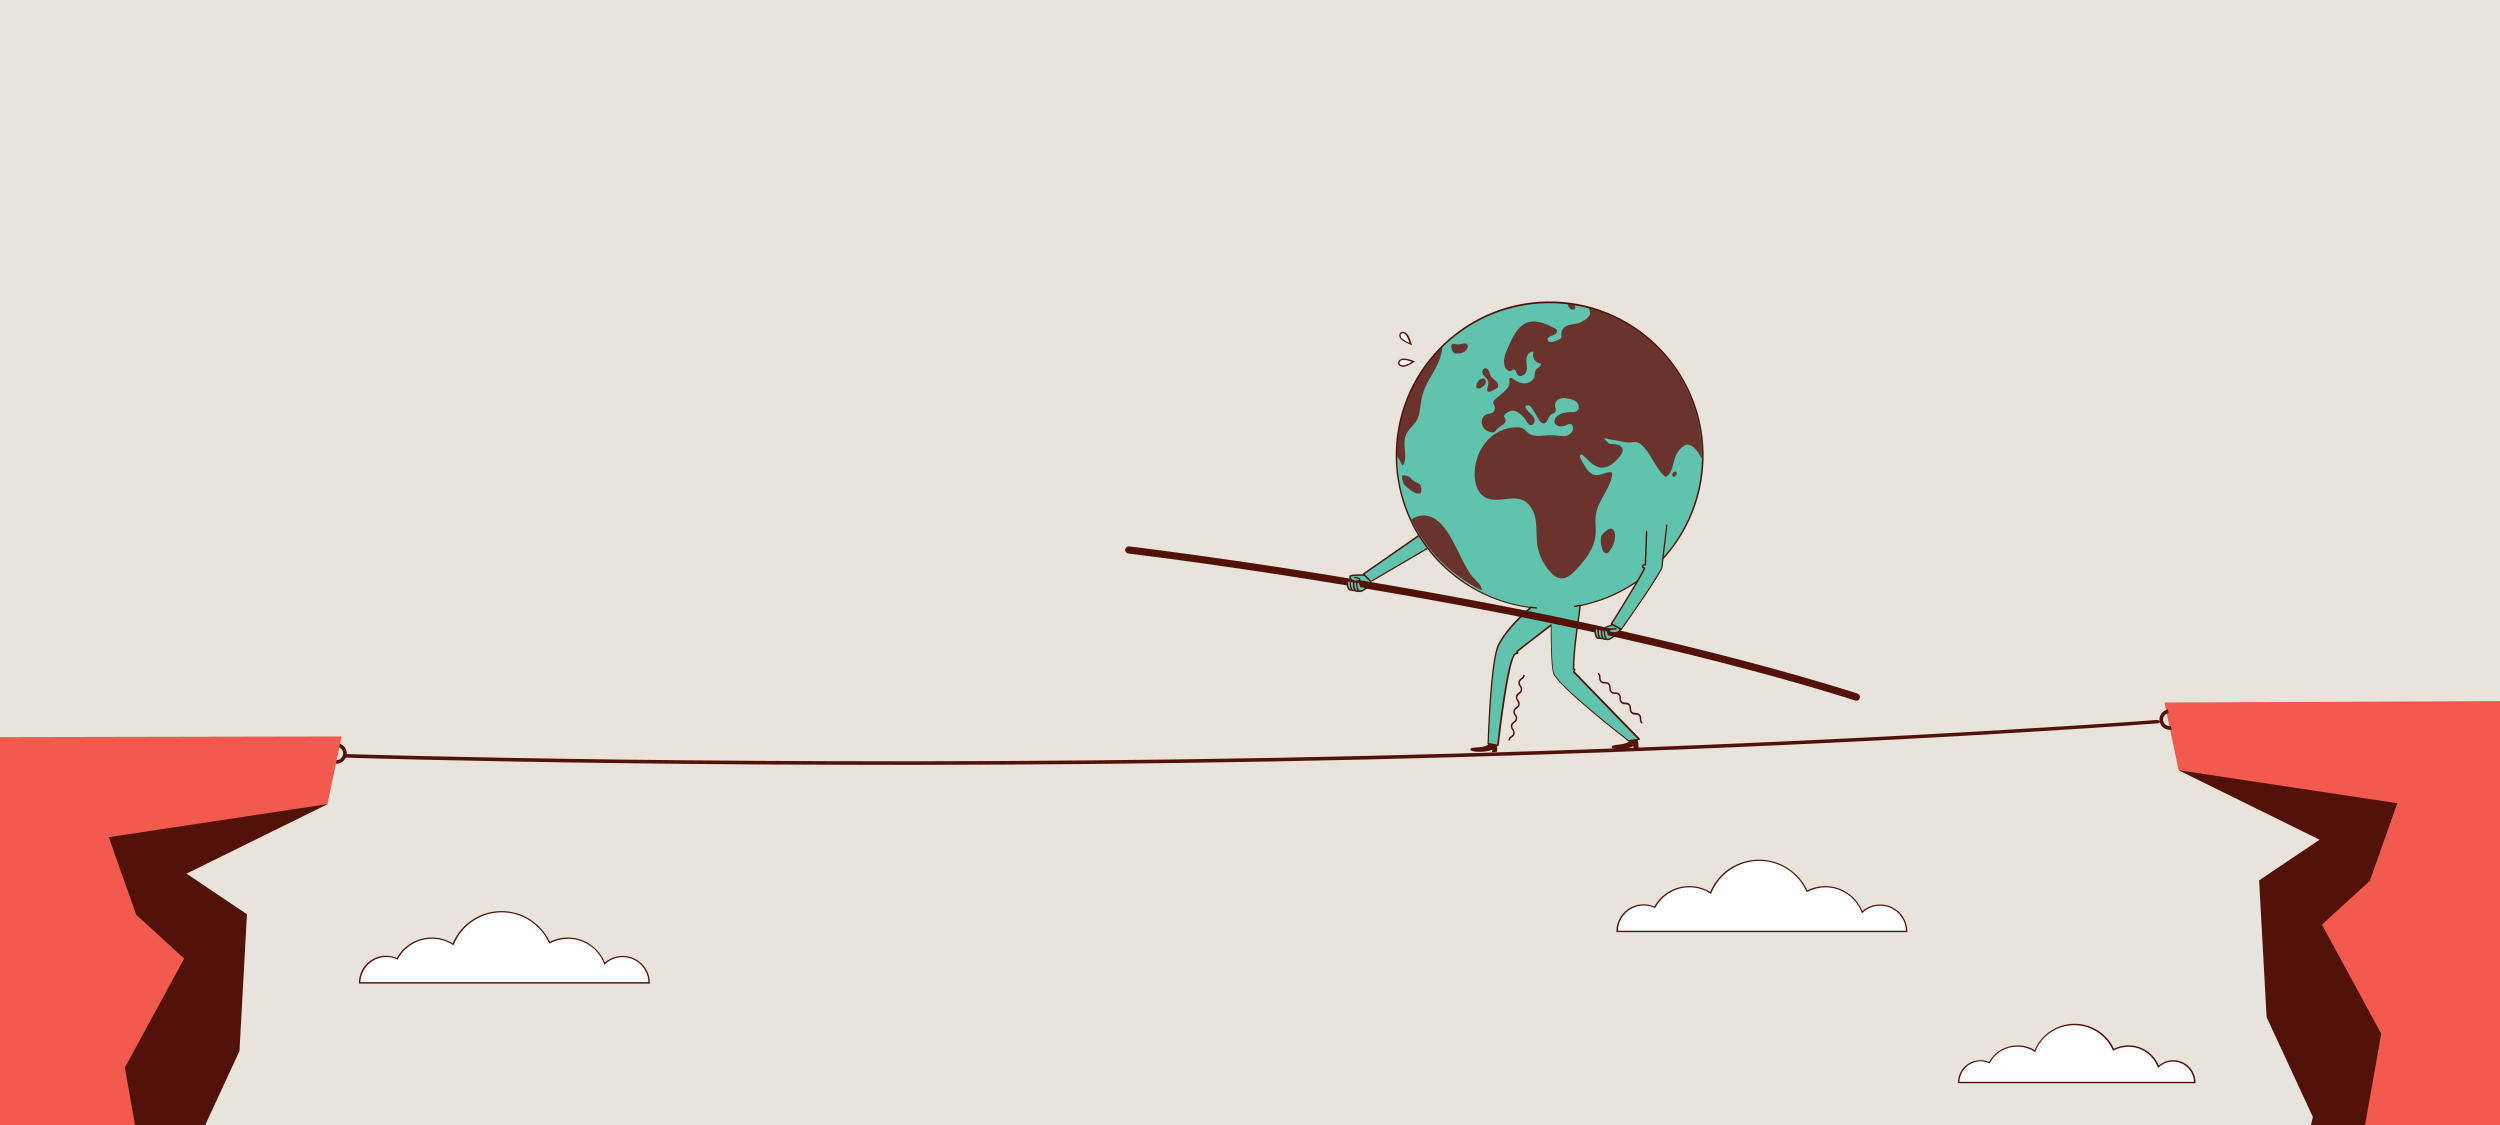 <?xml version="1.0" encoding="utf-8"?>
<!-- Generator: Adobe Illustrator 27.1.1, SVG Export Plug-In . SVG Version: 6.00 Build 0)  -->
<svg version="1.1" id="Layer_1" xmlns="http://www.w3.org/2000/svg" xmlns:xlink="http://www.w3.org/1999/xlink" x="0px" y="0px"
	 viewBox="0 0 1400 630" style="enable-background:new 0 0 1400 630;" xml:space="preserve">
<rect x="0" y="0" width="1400" height="630" fill="#808080" stroke="none"/>
<style type="text/css">
	.st0{clip-path:url(#SVGID_00000158008429171693478470000015958974850136006787_);}
	.st1{fill-rule:evenodd;clip-rule:evenodd;fill:#E8E4DB;}
	.st2{clip-path:url(#SVGID_00000158008429171693478470000015958974850136006787_);fill:#531209;}
	.st3{fill:#FFFFFF;}
	.st4{fill:#531209;}
	.st5{clip-path:url(#SVGID_00000158008429171693478470000015958974850136006787_);fill:#FFFFFF;}
	
		.st6{clip-path:url(#SVGID_00000158008429171693478470000015958974850136006787_);fill-rule:evenodd;clip-rule:evenodd;fill:#F15B4E;}
	.st7{fill-rule:evenodd;clip-rule:evenodd;fill:#60C3AD;}
	.st8{fill-rule:evenodd;clip-rule:evenodd;fill:#531209;}
	.st9{fill:#60C3AD;}
	.st10{fill:#6A332D;}
</style>
<g>
	<defs>
		<rect id="SVGID_1_" x="-1" y="0" width="1402" height="630"/>
	</defs>
	<clipPath id="SVGID_00000134236624052267475130000000038076038722420654_">
		<use xlink:href="#SVGID_1_"  style="overflow:visible;"/>
	</clipPath>
	<g style="clip-path:url(#SVGID_00000134236624052267475130000000038076038722420654_);">
		<rect x="-1" y="0" class="st1" width="1402" height="630"/>
	</g>
	<path style="clip-path:url(#SVGID_00000134236624052267475130000000038076038722420654_);fill:#531209;" d="M188.4,427.7
		c-0.3,0-0.7,0-1-0.1l0.4-2c2,0.4,3.9-1,4.3-3c0.2-1,0-2-0.6-2.8s-1.4-1.4-2.4-1.5l0.4-2c1.5,0.3,2.8,1.1,3.7,2.4s1.2,2.8,0.9,4.3
		C193.5,425.8,191.1,427.7,188.4,427.7z"/>
	<g style="clip-path:url(#SVGID_00000134236624052267475130000000038076038722420654_);">
		<path class="st3" d="M1052.9,506.7c-3.9,0-7.5,1.5-10.1,4c-3.1-8.3-11.1-14.2-20.6-14.2c-3.7,0-7.2,0.9-10.3,2.5
			c-4.6-10.2-14.9-17.4-26.8-17.4c-12.3,0-22.9,7.6-27.2,18.3c-3.4-2.2-7.5-3.5-11.9-3.5c-8.4,0-15.7,4.7-19.4,11.6
			c-1.9-0.9-4-1.4-6.2-1.4c-8.2,0-14.8,6.6-14.8,14.8h162.1C1067.8,513.4,1061.1,506.7,1052.9,506.7z"/>
		<path class="st4" d="M1068.2,522h-163v-0.4c0-8.4,6.8-15.2,15.2-15.2c2.1,0,4.1,0.4,6,1.3c4-7.1,11.4-11.5,19.6-11.5
			c4.1,0,8.2,1.1,11.7,3.3c4.7-11,15.4-18.1,27.4-18.1c11.6,0,22.1,6.8,27,17.2c3.1-1.6,6.6-2.4,10.1-2.4c9.1,0,17.3,5.6,20.7,14
			c2.8-2.4,6.3-3.7,10-3.7c8.4,0,15.2,6.8,15.2,15.2L1068.2,522L1068.2,522z M906,521.2h161.3c-0.2-7.8-6.6-14-14.4-14
			c-3.7,0-7.2,1.4-9.8,3.9l-0.4,0.4l-0.2-0.6c-3.2-8.4-11.3-14-20.2-14c-3.5,0-7,0.9-10.1,2.5l-0.4,0.2l-0.2-0.4
			c-4.7-10.4-15.1-17.1-26.4-17.1c-11.8,0-22.4,7.1-26.9,18.1l-0.2,0.4l-0.4-0.3c-3.5-2.3-7.5-3.4-11.7-3.4c-8,0-15.2,4.4-19,11.4
			l-0.2,0.3l-0.3-0.2c-1.9-0.9-3.9-1.3-6-1.3C912.6,507.1,906.3,513.4,906,521.2z"/>
	</g>
	<path style="clip-path:url(#SVGID_00000134236624052267475130000000038076038722420654_);fill:#FFFFFF;" d="M1216.9,594.1
		c-3.2,0-6.1,1.2-8.2,3.3c-2.6-6.8-9.1-11.6-16.8-11.6c-3,0-5.9,0.8-8.4,2.1c-3.7-8.3-12.1-14.2-21.8-14.2c-10,0-18.6,6.2-22.2,14.9
		c-2.8-1.8-6.1-2.9-9.7-2.9c-6.8,0-12.8,3.8-15.8,9.4c-1.5-0.7-3.2-1.1-5-1.1c-6.7,0-12.1,5.4-12.1,12.1H1229
		C1229,599.5,1223.6,594.1,1216.9,594.1z"/>
	<path style="clip-path:url(#SVGID_00000134236624052267475130000000038076038722420654_);fill:#531209;" d="M1229.4,606.6h-132.9
		v-0.4c0-6.9,5.6-12.5,12.5-12.5c1.7,0,3.3,0.3,4.9,1c3.2-5.8,9.3-9.3,16-9.3c3.4,0,6.6,0.9,9.5,2.7c3.9-9,12.6-14.8,22.4-14.8
		c9.4,0,18,5.5,22,14c2.5-1.3,5.3-1.9,8.2-1.9c7.4,0,14.1,4.5,16.9,11.3c2.3-1.9,5.1-3,8.1-3c6.9,0,12.5,5.6,12.5,12.5L1229.4,606.6
		L1229.4,606.6z M1097.3,605.8h131.3c-0.2-6.3-5.4-11.3-11.7-11.3c-3,0-5.8,1.1-8,3.2l-0.4,0.4l-0.2-0.6
		c-2.6-6.8-9.1-11.3-16.4-11.3c-2.9,0-5.6,0.7-8.2,2l-0.4,0.2l-0.2-0.4c-3.8-8.5-12.2-13.9-21.5-13.9c-9.6,0-18.2,5.8-21.8,14.7
		l-0.2,0.4l-0.4-0.3c-2.8-1.8-6.1-2.8-9.5-2.8c-6.5,0-12.4,3.5-15.4,9.2l-0.2,0.3l-0.3-0.2c-1.6-0.7-3.2-1.1-4.9-1.1
		C1102.7,594.5,1097.5,599.5,1097.3,605.8z"/>
	
		<path style="clip-path:url(#SVGID_00000134236624052267475130000000038076038722420654_);fill-rule:evenodd;clip-rule:evenodd;fill:#F15B4E;" d="
		M1401.2,392.6c-63,0.3-126,0.6-189.1,0.8l7.9,37.9l79,38.9l-7,74.6l17.6,48.7l-13.5,109.8l38.3,141.9l-23.8,101.5l32.1,149.6
		c19.1,0.6,38.1,1.1,57.2,1.7C1400.4,862.7,1400.8,627.6,1401.2,392.6z"/>
	<polygon style="clip-path:url(#SVGID_00000134236624052267475130000000038076038722420654_);fill:#531209;" points="1342.5,449.8 
		1327.1,493.3 1300.3,517.8 1333.5,578.9 1310.7,707.3 1356.2,847.7 1330.4,956.9 1358.3,1096.1 1326.2,1096.1 1292,942.4 
		1312.8,831.6 1274.4,712.5 1295.2,625.5 1269.3,569.6 1265.1,493 1299,470.2 1220,431.3 	"/>
	<path style="clip-path:url(#SVGID_00000134236624052267475130000000038076038722420654_);fill:#531209;" d="M713.7,426.4
		c-284.9,5.3-516.7-2-519-2.1c-1.1,0-1.9-0.5-1.8-1.1c0.1-0.6,1.1-1,2.2-0.9c2.3,0.1,233.9,7.4,518.6,2.1
		c284.6-5.3,491.5-21,493.6-21.2c1.1-0.1,2.1,0.3,2.3,0.8c0.1,0.5-0.6,1.1-1.8,1.1C1205.7,405.3,998.6,421.1,713.7,426.4z"/>
	<g style="clip-path:url(#SVGID_00000134236624052267475130000000038076038722420654_);">
		<polygon class="st7" points="757.5,322.1 765.5,321.8 768.8,323.2 768.5,324.8 765.1,328.1 757.6,325.5 		"/>
		<polygon class="st7" points="795.4,299.3 763.6,321.4 767.7,325.7 800.7,306.4 		"/>
		<path class="st4" d="M767.7,326.1c-0.1,0-0.2,0-0.3-0.1l-4.2-4.3c-0.1-0.1-0.1-0.2-0.1-0.3c0-0.1,0.1-0.2,0.2-0.3l31.8-22.1
			c0.2-0.1,0.4-0.1,0.6,0.1c0.1,0.2,0.1,0.4-0.1,0.6l-31.4,21.8l3.6,3.7l32.7-19.2c0.2-0.1,0.4,0,0.5,0.1c0.1,0.2,0,0.4-0.1,0.5
			l-33,19.3C767.9,326.1,767.8,326.1,767.7,326.1z"/>
		<path class="st8" d="M833.9,416.1c-1.5,3.5-10.2,1.6-10.5,3.5c-0.3,1.8,8.4,1.9,12.2,0.3c0.4-0.2-0.2,1.4-0.2,1.4l2.9-0.3
			c0,0,0.5-2.9-0.4-4.7C837.1,414.3,834.3,415.2,833.9,416.1z"/>
		<path class="st8" d="M912.8,414.3c-1.3,3.5-10.1,2.1-10.3,3.9c-0.2,1.9,8.5,1.5,12.2-0.3c0.4-0.2-0.1,1.4-0.1,1.4l2.9-0.4
			c0,0,0.3-2.9-0.6-4.7C915.8,412.3,913.1,413.3,912.8,414.3z"/>
		<path class="st9" d="M953.5,253.3c-0.9-47.4-40.1-85-87.5-84.1c-47.4,0.9-85,40.1-84.1,87.5c0.9,43.2,33.6,78.4,75.3,83.4
			c-8.4,7.3-14.6,14.2-18,20.8c-4.6,8.8-5.9,55.5-5.9,55.5l5.5,1c0,0,5.2-47.8,9.6-51c0.2-0.2,1.2-0.3,1.4-0.5s-0.4-0.8-0.1-1
			c4.7-3.8,19-14.7,19-14.7s-0.2,21.9,1.3,26.8c2.2,7.3,42.1,38.1,42.1,38.1l5.9-1c0,0-11.7-12-36.6-37.7c-0.2-0.2,0.5-1,0.5-1.2
			s-0.7-0.4-0.7-0.7c0.2-13.2,2.7-26.1,3.7-35.3C924.7,330.9,954.3,295.4,953.5,253.3z"/>
		<g>
			<circle class="st9" cx="867.9" cy="254.5" r="84.9"/>
			<g>
				<path class="st10" d="M834.5,219.3c1-0.4,1.9-0.9,2.8-1.3c0.5-0.3,1.1-0.6,1.4-1c0.6-1,0.2-2.3-0.6-3.2s-1.8-1.5-2.6-2.3
					c-1.3-1.3-1.2-3.4-2.4-4.7s-3-0.3-3,1.4c0,1,0.6,1.9,1.3,2.6c0.7,0.7,1.4,1.4,1.8,2.3c0.6,1.5,0.1,3.2-0.4,4.7
					C832.5,218.7,833.5,219.7,834.5,219.3z"/>
				<path class="st10" d="M831.3,212.1c-0.6-0.5-2.1,0.2-2.1,0.2c-1,0.3-1.5,1.3-2,2.2c-0.3,0.6-0.6,1.2-0.5,1.9
					c0,0.3,0.2,0.7,0.4,0.9c0.7,0.6,1.7,0.2,2.5-0.3c1.1-0.7,2.2-1.5,2.4-2.7C832.2,213.5,831.9,212.6,831.3,212.1z"/>
				<path class="st10" d="M889.7,172.5c0.5,1.3,1.2,2.6,0.4,4.1c-1,1.9-4.4,3.9-6.3,4.4c-1.9,0.5-3.9,0.6-5.7,1.2
					c-1.8,0.6-3.6,2.1-3.7,4.1c-0.1,1.1,0.3,2.2-0.3,3.1c-0.2,0.3-0.6,0.5-1,0.7c-1.2,0.6-4.8,2.4-6.1,0.9c-1.4-1.7,1.2-2.8,2.5-3.2
					s2.9-1.4,2.3-2.9c-0.2-0.4-0.5-0.8-1-1c-4.8-2.4-10.3-5.1-15.4-3.3c-5.8,2.1-8.3,8.4-10.7,13.5c-1.7,3.7-3.5,8-1.8,11.7
					c0.6,1.3,2.2,2.5,3.4,1.8c0.4-0.2,0.7-0.6,1.1-0.7c1.3-0.3,1.6,1.8,2.4,2.9c1.3,1.8,4.4,0.2,5-1.9c0.6-2.2-0.1-4.5,0-6.8
					c0.2-2.3,2-4.8,4.1-4.1c-1.4,2.8,1,6.7,4.1,6.6c0.2,1.7-2.2,2.3-3.1,3.8c-0.5,0.9-0.4,2.1-0.5,3.1c-0.4,2.4-2.9,4-5.3,4.2
					c-2.6,0.1-5.1-1.2-7.2-2.8c-0.3-0.2-0.7-0.3-1.1-0.2c-0.9,0.3-0.6,1.5-0.5,2.4c0.2,2.2-1.6,4-3.3,5.5s-3.4,2.9-5.1,4.4
					c-0.7,0.6-0.9,1.7-0.3,2.6c0.9,1.4,0.7,3.5-0.7,4.4c-1,0.7-2.4,0.6-3.5,1.1c-2.2,0.9-3.2,3.7-2.4,5.9c0.7,2.2,3,3.8,5.3,4.1
					c0.5,0.1,1,0.1,1.4-0.1c0.5-0.2,0.9-0.8,1.2-1.2c1.5-2.4,7.2-3.3,4.6-7.1c-1.1-1.6,2.4-3.5,4.3-3.7c1.2-0.1,2.3,0.4,3.3,1
					c1.9,1.2,3.5,2.8,4.6,4.7c0.6,1,1.2,2.2,2.3,2.4c1.5,0.3,2.6-1.6,2.4-3.1c-0.3-1.5-1.4-2.6-2.6-3.7c-1.1-1-2.3-2.2-2.6-3.7
					c0.4-0.7,1.5-0.8,2.3-0.4c0.7,0.4,1.2,1.2,1.7,1.9c1.2,2,2.4,3.9,3.6,5.9c0.6,1,1.4,2.1,2.5,2.1c2.4,0.1,2.5-4,4.6-5.2
					c0.6-0.3,1.3-0.4,1.8-0.9c1.1-1,0.1-2.8,0.1-4.3c0-1.7,1.4-3,3-3.5c1.5-0.5,3.2-0.3,4.8,0.1c1.6,0.3,3.2,0.8,4.4,2
					c1.1,1.2,1.5,3.3,0.4,4.5c-1,1.1-2.6,1-4.1,1c-2.9,0-5.9,0.7-7.8,2.8c-0.6,0.7-1.1,1.7-1,2.6c0.2,1.5,1.7,2.5,3.2,2.6
					s2.9-0.5,4.2-1.1c0.5-0.2,1-0.4,1.5-0.3c0.6,0.1,1,0.6,1.3,1.2c1,2.3-1.3,5-3.7,5.5c-2.5,0.5-5-0.3-7.5-0.4
					c-4.6-0.2-9.8,1.7-13.5-1.1c-1.1-0.8-2-2.1-3.2-2.7c-1.1-0.6-2.3-0.6-3.5-0.6c-14.3,0.1-24,13.2-23.5,27.2
					c0.2,4.7,1.8,9.7,5.8,12c6.4,3.7,15-1.5,21.6,1.8c4.2,2.1,6.3,7.1,6.9,11.8c0.6,4.7,0.1,9.6,1,14.3c0.9,4.7,3.1,9,6,12.7
					c1.9,2.4,4.3,4.7,7.3,4.8c3.3,0.1,6-2.5,8.3-4.9c3.7-4,7.2-8.2,9.3-13.3c1.7-4.1,1.8-8.1,1.5-12.5c-0.3-4.9,0.9-9,3.2-13.3
					c2.4-4.5,5.3-8.8,6.1-13.8c0.1-0.7,0.1-1.5-0.7-1.7c-0.1,0-0.2,0-0.3,0c-3.1,0.1-6.1,2.3-9.1,1.5c-1.9-0.5-3.4-2.2-4.5-3.8
					c-1.3-1.9-2.5-4-3.4-6.1c-0.2-0.5-0.1-1,0.4-1.3s1,0,1.3,0.3c3,2.6,5.7,6.2,9.6,6.8c4.4,0.7,8.4-2.8,11.1-6.4
					c0.9-1.1,1.7-2.4,1.5-3.8c-0.3-1.4-1.6-2.3-3-2.6c-1.4-0.4-3-0.2-4.4-0.5c-0.3,0-2.8-2.5-3-2.7c-0.8-0.9,3.3,0.4,4.5,0.5
					c3.9,0.3,7.8,2.1,11.7,1.3c4.3-0.8,7.5,4.4,9.9,8.1c2.4,3.8,4.4,7.9,7.7,10.9c0.2,0.2,0.4,0.4,0.7,0.4s0.5-0.1,0.7-0.3
					c3.2-2.3,3.2-7,4.6-10.7c0.9-2.5,2.6-4.7,4.8-6.3s4.7-0.2,6.5,1.8c1.5,1.6,2.6,3.4,3.6,5.3c0-1.3,0-2.7,0-4
					C952,214.2,925.4,182,889.7,172.5z"/>
				<path class="st10" d="M937.1,267c0.3,0.1,0.7-0.1,0.9-0.3c0.6-0.5,1.2-1.4,0.9-2.1c-0.8-1.6-3,0.6-2.3,2
					C936.8,266.7,936.9,266.9,937.1,267z"/>
				<path class="st10" d="M900,309.8c0.5-0.2,0.9-0.6,1.2-1c1.5-2.1,2.8-4.4,3.1-6.9c0.6-4.2-1-7.7-4.8-4.7
					c-0.9,0.7-1.7,1.4-2.3,2.3c-1.4,2.2-0.7,5.1,0,7.7c0.2,0.7,0.4,1.4,0.9,2C898.6,309.6,899.3,310,900,309.8z"/>
				<path class="st10" d="M795.6,276.2c0.5-0.8,0.5-2.9,0-4c-0.4-1.1-1.1-1.4-1.7-1.7c-1.5-0.7-3-1.4-4.3-3.2c0,0-2.9-1.6-4.4-1
					c-0.2,1.5,0.2,3.2,0.7,4.2c0.5,1.1,1.2,1.6,1.8,2.2C790.3,274.8,792.9,277.1,795.6,276.2z"/>
				<path class="st10" d="M829.9,330.7c-0.3-2.9-2.1-4.5-3.6-5.9c-4.3-4.1-7.2-11-10.5-17.5c-3.2-6.6-6.8-12.9-11.6-16.3
					c-4.1-2.9-9.2-3.3-13.9-0.1C798.7,308.2,812.6,322.3,829.9,330.7z"/>
				<path class="st10" d="M817.8,192.7c-1.2,0.3-2.4,0.2-3.6-0.2c-0.1-0.1-0.3-0.1-0.5,0c-0.4,0.1-0.7,0.3-0.8,0.6
					c-0.3,0.7-0.2,1.4,0,2.1c0.2,1,0.6,2,1.5,2.5c0.5,0.3,1.2,0.3,1.8,0.3c1.1-0.1,2.3-0.2,3.3-0.7s1.9-1.4,2.3-2.5
					C822.6,191.8,820,192.1,817.8,192.7z"/>
				<path class="st10" d="M877.9,170.5c0.3,0.9,0.7,1.8,1.4,2.4c0.7,0.6,1.9,0.7,2.5,0.1c0.3-0.2,0.4-0.6,0.4-1s-0.3-0.7-0.5-1
					c-0.1-0.1-0.1-0.2-0.2-0.4c-1.2-0.2-2.5-0.4-3.7-0.5C877.8,170.3,877.9,170.4,877.9,170.5z"/>
				<path class="st10" d="M800.4,212.4c2.6-4.6,5.5-8.7,6.8-14.8c0.2-1.1,0.4-2.3,0.5-3.6c-16,15.6-25.8,37.5-25.5,61.5
					c1.2,1.4,2.3,3.2,3.2,5.3c1.3-1.3,1.7-4.3,1.5-6.9s-0.6-5.1-0.3-7.6c0.7-5.6,4.9-7.2,7.1-11.5c1.6-3.2,1.5-7.2,2.3-11
					C796.8,219.3,798.6,215.6,800.4,212.4z"/>
			</g>
		</g>
		<path class="st4" d="M838.8,417.8C838.8,417.8,838.7,417.8,838.8,417.8l-5.5-1c-0.2,0-0.3-0.2-0.3-0.4c0.1-1.9,1.4-46.9,5.9-55.6
			c3.2-6.2,8.9-12.9,17.4-20.4c-20.1-2.7-38.6-12.4-52.3-27.4c-14-15.4-22-35.4-22.4-56.3c-0.9-47.5,37-86.9,84.5-87.9
			c47.5-0.9,86.9,37,87.9,84.5c0.8,41.6-28,77.7-68.7,86.1c-0.3,2.7-0.7,5.6-1.2,8.8c-1.1,7.9-2.4,16.9-2.5,26.1
			c0,0,0.1,0.1,0.2,0.1c0.2,0.1,0.5,0.3,0.5,0.6c0,0.2-0.1,0.4-0.3,0.6c-0.1,0.1-0.2,0.3-0.2,0.4c24.5,25.3,36.3,37.4,36.5,37.6
			c0.1,0.1,0.1,0.3,0.1,0.4s-0.2,0.2-0.3,0.3l-5.9,1c-0.1,0-0.2,0-0.3-0.1c-1.6-1.3-40-31-42.2-38.3c-1.3-4.4-1.3-22-1.3-26.1
			c-2.8,2.2-14.2,10.8-18.3,14.2c0,0.1,0.1,0.1,0.1,0.2c0.1,0.2,0.3,0.6,0,0.8c-0.2,0.2-0.5,0.3-1,0.4c-0.2,0-0.4,0.1-0.5,0.2
			c-3.4,2.5-7.9,37.5-9.4,50.7c0,0.1-0.1,0.2-0.2,0.3C839,417.7,838.9,417.8,838.8,417.8z M833.7,416.1l4.7,0.8
			c0.6-5.1,5.4-47.7,9.7-50.9c0.1-0.1,0.4-0.2,0.7-0.3c0.1,0,0.3-0.1,0.4-0.1l0,0c-0.1-0.2-0.4-0.8,0.1-1.1
			c4.6-3.8,18.9-14.6,19-14.8c0.1-0.1,0.3-0.1,0.4,0c0.1,0.1,0.2,0.2,0.2,0.4c0,0.2-0.2,21.9,1.3,26.7c2.1,6.8,39.2,35.7,41.8,37.7
			l5-0.8c-2.6-2.6-14.4-14.7-36-37.1c-0.4-0.4,0-0.9,0.3-1.3l0.1-0.1l0,0c-0.2-0.1-0.6-0.4-0.6-0.8c0.1-9.3,1.4-18.3,2.5-26.2
			c0.5-3.3,0.9-6.3,1.2-9.1c0-0.2,0.1-0.3,0.3-0.3c40.4-8.2,69.1-44.1,68.3-85.3c-0.9-47.1-40-84.6-87-83.7
			c-47.1,0.9-84.6,40-83.7,87c0.8,42.2,33,78,74.9,83.1c0.2,0,0.3,0.1,0.3,0.3c0,0.2,0,0.3-0.1,0.4c-8.8,7.7-14.7,14.4-17.9,20.7
			C835.3,369.3,833.9,411.8,833.7,416.1z"/>
		<g>
			<path class="st4" d="M786,200.8L786,200.8c-1.1,0-1.9,0.4-2.5,1c-0.4,0.5-0.6,1-0.6,1.6c0.1,1,1.1,2,2.8,2c0.3,0,0.6,0,1-0.1
				c1.9-0.5,4.2-1.9,4.3-2l1.4-0.9l-1.5-0.6c-0.1,0-2.7-1-4.6-1C786.1,200.8,786,200.8,786,200.8L786,200.8z"/>
		</g>
		<g>
			<path class="st4" d="M785.5,185.8L785.5,185.8c-0.5,0-1,0.2-1.3,0.5c-0.4,0.4-0.6,1-0.6,1.6c0,0.9,0.5,1.8,1.4,2.5
				c1.5,1.2,4,2.2,4.2,2.3l1.5,0.6l-0.5-1.6c0-0.1-0.8-2.8-1.9-4.3C787.5,186.4,786.5,185.8,785.5,185.8L785.5,185.8z"/>
		</g>
		<path class="st4" d="M860.5,340.8C860.5,340.8,860.4,340.8,860.5,340.8l-3.3-0.3c-0.2,0-0.4-0.2-0.4-0.4c0-0.2,0.2-0.4,0.4-0.4
			l3.2,0.3c0.2,0,0.4,0.2,0.4,0.4C860.8,340.7,860.7,340.8,860.5,340.8z"/>
		<path class="st4" d="M881.8,340c-0.2,0-0.4-0.1-0.4-0.3c0-0.2,0.1-0.4,0.3-0.5l3-0.6c0.2,0,0.4,0.1,0.5,0.3c0,0.2-0.1,0.4-0.3,0.5
			L881.8,340C881.9,340,881.9,340,881.8,340z"/>
		<path class="st7" d="M897.6,352.2c1.8-1.4,6.7-2.5,6.7-2.5l3.4,1.3l-2.8,3.4L897.6,352.2z"/>
		<path class="st4" d="M905,354.8L905,354.8l-7.5-2.2c-0.1,0-0.3-0.2-0.3-0.3c0-0.1,0-0.3,0.2-0.4c1.9-1.4,6.6-2.6,6.9-2.6
			c0.1,0,0.2,0,0.2,0l3.4,1.3c0.1,0,0.2,0.1,0.2,0.3c0,0.1,0,0.3-0.1,0.4l-2.8,3.4C905.2,354.8,905.1,354.8,905,354.8z M898.6,352
			l6.3,1.9l2.3-2.8l-2.8-1.1C903.6,350.2,900.4,351,898.6,352z"/>
		<path class="st4" d="M1039.6,392.4c-0.2,0-0.4,0-0.7-0.1c-0.7-0.2-72.9-24.1-189.9-47.3c-117.3-23.2-216.2-34.9-217.1-35
			c-1.1-0.1-1.9-1.1-1.8-2.2c0.1-1.1,1.1-1.9,2.2-1.8c1,0.1,100,11.8,217.5,35c117.3,23.2,189.7,47.2,190.4,47.4
			c1,0.3,1.6,1.5,1.3,2.5C1041.2,391.8,1040.5,392.4,1039.6,392.4z"/>
		<path class="st7" d="M756.1,330.4c-1.5-0.2-2.1-4.5-1.3-5.1c0.8-0.7,1.5,0.6,1.8,2.2c0.3,1.7,2.9,1.2,2.9,1.2
			S757.6,330.6,756.1,330.4z"/>
		<path class="st4" d="M756.4,330.8c-0.1,0-0.2,0-0.4,0c-1-0.2-1.5-1.4-1.7-2.2c-0.3-1.1-0.5-3,0.2-3.6c0.2-0.2,0.4-0.3,0.7-0.3
			c1,0,1.6,1.4,1.8,2.8c0.1,0.6,0.7,0.9,1.7,0.9c0.4,0,0.7-0.1,0.7-0.1c0.2,0,0.3,0,0.4,0.2c0.1,0.2,0.1,0.3-0.1,0.5
			C759.8,329,758,330.8,756.4,330.8z M755.3,325.5c-0.1,0-0.1,0.1-0.2,0.1c-0.3,0.2-0.4,1.5,0,2.8c0.3,0.9,0.7,1.6,1.1,1.6
			c0.7,0.1,1.6-0.4,2.2-0.9c-1.2-0.1-2-0.6-2.1-1.6C756.1,326.2,755.6,325.5,755.3,325.5z"/>
		<path class="st7" d="M757.9,330.7c-1.5-0.2-2.1-4.5-1.3-5.1c0.8-0.7,1.5,0.6,1.8,2.2c0.3,1.7,2.9,1.2,2.9,1.2
			S759.4,330.9,757.9,330.7z"/>
		<path class="st4" d="M758.2,331.1c-0.1,0-0.2,0-0.4,0c-1-0.2-1.5-1.4-1.7-2.2c-0.3-1.1-0.5-3,0.2-3.6c0.2-0.2,0.4-0.3,0.7-0.3
			c1,0,1.6,1.4,1.8,2.8c0.1,0.6,0.7,0.9,1.7,0.9c0.4,0,0.7-0.1,0.7-0.1c0.2,0,0.3,0,0.4,0.2c0.1,0.2,0.1,0.3-0.1,0.5
			C761.5,329.3,759.7,331.1,758.2,331.1z M757,325.8c-0.1,0-0.1,0.1-0.2,0.1c-0.3,0.2-0.4,1.5,0,2.8c0.3,0.9,0.7,1.6,1.1,1.6
			c0.7,0.1,1.5-0.4,2.2-0.9c-1.2-0.1-2-0.6-2.1-1.6C757.8,326.5,757.3,325.7,757,325.8z"/>
		<path class="st7" d="M759.7,331.1c-1.5-0.2-2.1-4.5-1.3-5.1c0.8-0.7,1.5,0.6,1.8,2.2c0.3,1.7,2.9,1.2,2.9,1.2
			S761.2,331.3,759.7,331.1z"/>
		<path class="st4" d="M760,331.5c-0.1,0-0.2,0-0.4,0c-1-0.2-1.5-1.4-1.7-2.2c-0.3-1.1-0.5-3,0.2-3.6c0.2-0.2,0.4-0.3,0.7-0.3
			c1,0,1.6,1.4,1.8,2.8c0.1,0.6,0.7,0.9,1.7,0.9c0.4,0,0.7-0.1,0.7-0.1c0.2,0,0.3,0,0.4,0.2c0.1,0.2,0.1,0.3-0.1,0.5
			C763.4,329.7,761.6,331.5,760,331.5z M758.9,326.1c-0.1,0-0.1,0.1-0.2,0.1c-0.3,0.2-0.4,1.5,0,2.8c0.3,0.9,0.7,1.6,1.1,1.6
			c0.7,0.1,1.5-0.4,2.2-0.9c-1.2-0.1-2-0.6-2.1-1.6C759.6,326.9,759.2,326.1,758.9,326.1z"/>
		<path class="st7" d="M761.4,331.1c-1.5-0.2-2.1-4.5-1.3-5.1c0.8-0.7,1.5,0.6,1.8,2.4l3.3,0.7C765.2,329.1,762.9,331.4,761.4,331.1
			z"/>
		<path class="st4" d="M761.7,331.6c-0.1,0-0.2,0-0.3,0c-1-0.2-1.5-1.4-1.7-2.2c-0.3-1.1-0.5-3,0.2-3.6c0.2-0.2,0.4-0.3,0.7-0.3
			c1,0,1.5,1.4,1.8,2.7l3,0.6c0.1,0,0.3,0.1,0.3,0.3c0,0.1,0,0.3-0.1,0.4C765.4,329.5,763.3,331.5,761.7,331.6z M760.6,326.2
			c0,0-0.1,0-0.2,0.1c-0.3,0.2-0.4,1.5,0,2.8c0.3,0.9,0.7,1.6,1.1,1.6c0.8,0.1,2.1-0.7,2.9-1.4l-2.5-0.5c-0.2,0-0.3-0.2-0.3-0.3
			C761.2,326.8,760.7,326.2,760.6,326.2z"/>
		<g>
			<path class="st7" d="M894.9,357.4c-1.5-0.2-2.1-4.5-1.3-5.1c0.8-0.7,1.5,0.6,1.8,2.2c0.3,1.7,2.9,1.2,2.9,1.2
				S896.4,357.6,894.9,357.4z"/>
			<path class="st4" d="M895.2,357.8c-0.1,0-0.2,0-0.4,0c-1-0.2-1.5-1.4-1.7-2.2c-0.3-1.1-0.5-3,0.2-3.6c0.2-0.2,0.4-0.3,0.7-0.3
				c1,0,1.6,1.4,1.8,2.8c0.1,0.6,0.7,0.9,1.7,0.9c0.4,0,0.7-0.1,0.7-0.1c0.2,0,0.3,0,0.4,0.2c0.1,0.2,0.1,0.3-0.1,0.5
				C898.6,356,896.8,357.8,895.2,357.8z M894.1,352.4c-0.1,0-0.1,0.1-0.2,0.1c-0.3,0.2-0.4,1.5,0,2.8c0.3,0.9,0.7,1.6,1.1,1.6
				c0.7,0.1,1.5-0.4,2.2-0.9c-1.2-0.1-2-0.6-2.1-1.6C894.8,353.2,894.3,352.4,894.1,352.4z"/>
		</g>
		<g>
			<path class="st7" d="M896.6,357.6c-1.5-0.2-2.1-4.5-1.3-5.1s1.5,0.6,1.8,2.2c0.3,1.7,2.9,1.2,2.9,1.2S898.1,357.9,896.6,357.6z"
				/>
			<path class="st4" d="M896.9,358c-0.1,0-0.2,0-0.4,0c-1-0.2-1.5-1.4-1.7-2.2c-0.3-1.1-0.5-3,0.2-3.6c0.2-0.2,0.4-0.3,0.7-0.3
				c1,0,1.6,1.4,1.8,2.8c0.1,0.6,0.7,0.9,1.7,0.9c0.4,0,0.7-0.1,0.7-0.1c0.2,0,0.3,0,0.4,0.2c0.1,0.2,0.1,0.3-0.1,0.5
				C900.3,356.3,898.5,358,896.9,358z M895.8,352.7c-0.1,0-0.1,0.1-0.2,0.1c-0.3,0.2-0.4,1.5,0,2.8c0.3,0.9,0.7,1.6,1.1,1.6
				c0.7,0.1,1.5-0.4,2.2-0.9c-1.2-0.1-2-0.6-2.1-1.6C896.6,353.4,896.1,352.7,895.8,352.7z"/>
		</g>
		<g>
			<path class="st7" d="M898.5,358c-1.5-0.2-2.1-4.5-1.3-5.1c0.8-0.7,1.5,0.6,1.8,2.2c0.3,1.7,2.9,1.2,2.9,1.2S900,358.2,898.5,358z
				"/>
			<path class="st4" d="M898.8,358.4c-0.1,0-0.2,0-0.4,0c-1-0.2-1.5-1.4-1.7-2.2c-0.3-1.1-0.5-3,0.2-3.6c0.2-0.2,0.4-0.3,0.7-0.3
				c1,0,1.6,1.4,1.8,2.8c0.1,0.6,0.7,0.9,1.7,0.9c0.4,0,0.7-0.1,0.7-0.1c0.2,0,0.3,0,0.4,0.2c0.1,0.2,0.1,0.3-0.1,0.5
				C902.2,356.6,900.4,358.4,898.8,358.4z M897.7,353.1c-0.1,0-0.1,0.1-0.2,0.1c-0.3,0.2-0.4,1.5,0,2.8c0.3,0.9,0.7,1.6,1.1,1.6
				c0.7,0.1,1.5-0.4,2.2-0.9c-1.2-0.1-2-0.6-2.1-1.6C898.4,353.8,897.9,353.1,897.7,353.1z"/>
		</g>
		<g>
			<path class="st7" d="M900.2,358.1c-1.5-0.2-2.1-4.5-1.3-5.1c0.8-0.7,1.5,0.6,1.8,2.4l3.3,0.7C904,356.1,901.7,358.3,900.2,358.1z
				"/>
			<path class="st4" d="M900.4,358.5c-0.1,0-0.2,0-0.3,0c-1-0.2-1.5-1.4-1.7-2.2c-0.3-1.1-0.5-3,0.2-3.6c0.2-0.2,0.4-0.3,0.7-0.3
				c1,0,1.5,1.4,1.8,2.7l3,0.6c0.1,0,0.3,0.1,0.3,0.3c0,0.1,0,0.3-0.1,0.4C904.2,356.4,902.1,358.5,900.4,358.5z M899.3,353.2
				c0,0-0.1,0-0.2,0.1c-0.3,0.2-0.4,1.5,0,2.8c0.3,0.9,0.7,1.6,1.1,1.6c0.8,0.1,2.1-0.7,2.9-1.4l-2.5-0.5c-0.2,0-0.3-0.2-0.3-0.3
				C900,353.7,899.5,353.2,899.3,353.2z"/>
		</g>
		<path class="st7" d="M764.2,322.1c0,0-6.8-0.2-7.8,0.4s-0.5,2.4,2,2.9c1.5,0.3,3.2-0.1,3-1.2c-0.2-0.8-2.7-1-2.7-1L764.2,322.1z"
			/>
		<path class="st4" d="M759.5,325.8c-0.4,0-0.8,0-1.1-0.1c-1.8-0.3-2.6-1.3-2.8-2.1c-0.1-0.6,0.1-1.2,0.6-1.5c1-0.6,6.8-0.5,8-0.4
			c0.2,0,0.4,0.2,0.4,0.4c0,0.2-0.2,0.4-0.4,0.4c-3.3-0.1-7,0-7.5,0.3c-0.2,0.1-0.3,0.4-0.3,0.7c0.1,0.5,0.7,1.2,2.1,1.5
			c1,0.2,2.1,0,2.4-0.3c0.1-0.1,0.1-0.2,0.1-0.3c-0.1-0.2-1.1-0.6-2.3-0.6c-0.2,0-0.4-0.2-0.4-0.4c0-0.2,0.2-0.4,0.4-0.4
			c0.8,0.1,2.8,0.3,3.1,1.3c0.1,0.4,0,0.8-0.3,1.1C761.1,325.6,760.3,325.8,759.5,325.8z"/>
		<path class="st7" d="M907.6,351.9c0,0-0.6,1.9-2.1,2.3c-1.4,0.4-4.6,0.2-4.5-1.1c0.1-1,2.4-0.9,3.9-1.1L907.6,351.9z"/>
		<path class="st4" d="M904,354.8c-1.1,0-2.3-0.2-3-0.7c-0.3-0.3-0.5-0.6-0.4-1c0.1-1.1,1.6-1.2,3-1.3c0.4,0,0.8-0.1,1.2-0.1
			c0.2,0,0.4,0.1,0.5,0.3c0,0.2-0.1,0.4-0.3,0.5c-0.4,0.1-0.8,0.1-1.3,0.1c-0.9,0.1-2.2,0.2-2.3,0.6c0,0.1,0,0.2,0.2,0.3
			c0.7,0.6,2.8,0.6,3.8,0.3c1.3-0.4,1.8-2,1.9-2c0.1-0.2,0.3-0.3,0.5-0.3c0.2,0.1,0.3,0.3,0.3,0.5c0,0.1-0.6,2.1-2.4,2.6
			C905.1,354.7,904.6,354.7,904,354.8z"/>
		<path class="st7" d="M933.5,294.1c0,0-2.5,20-2.7,23.3S908,352.5,908,352.5l-5.6-3c0,0,15.9-25.3,18.5-31c0.2-0.5-1.2-0.2-1-1.4
			c0.2-1.2,1.5-0.5,1.5-1c0.2-2.6,0.7-18.4,0.7-18.4L933.5,294.1z"/>
		<path class="st4" d="M908,352.8c-0.1,0-0.1,0-0.2,0l-5.6-3c-0.1-0.1-0.2-0.1-0.2-0.3c0-0.1,0-0.2,0-0.3
			c0.2-0.2,15.6-24.8,18.4-30.8l0,0c-0.3-0.1-1.1-0.4-0.9-1.4c0.2-1.1,1-1.1,1.4-1.1h0.1c0.2-3,0.7-18.1,0.7-18.2
			c0-0.2,0.2-0.4,0.4-0.4s0.4,0.2,0.4,0.4c0,0.2-0.5,15.8-0.7,18.4c0,0.5-0.6,0.6-0.8,0.6c-0.4,0-0.6,0-0.7,0.4
			c-0.1,0.3,0,0.4,0.4,0.5c0.2,0.1,0.5,0.2,0.6,0.4c0,0.1,0.1,0.3,0,0.5c-2.5,5.4-16.3,27.5-18.3,30.7l4.9,2.7
			c9.1-12.8,22.4-32.3,22.5-34.6c0.2-3.2,2.6-22.5,2.7-23.3c0-0.2,0.2-0.4,0.4-0.3c0.2,0,0.4,0.2,0.3,0.4c0,0.2-2.5,20-2.7,23.2
			c-0.2,3.3-20.6,32-22.9,35.3C908.2,352.8,908.1,352.8,908,352.8z"/>
		<path class="st4" d="M845.1,414.8L845.1,414.8c-0.3,0-0.4-0.2-0.4-0.5c0.2-1.2,0.9-1.7,1.5-2.1c0.5-0.4,1-0.7,1.2-1.6
			c0.1-0.8-0.2-1.3-0.6-1.9c-0.4-0.6-0.9-1.3-0.7-2.5s0.9-1.7,1.5-2.1c0.5-0.4,1-0.7,1.2-1.6c0.1-0.8-0.2-1.3-0.6-1.9
			c-0.4-0.6-0.9-1.3-0.7-2.5s0.9-1.7,1.5-2.1c0.5-0.4,1-0.7,1.2-1.6c0.1-0.8-0.2-1.3-0.6-1.9c-0.4-0.6-0.9-1.3-0.7-2.5
			s0.9-1.7,1.5-2.1c0.5-0.4,1-0.7,1.2-1.6c0.1-0.8-0.2-1.3-0.6-1.9c-0.4-0.6-0.9-1.3-0.7-2.5s0.9-1.7,1.5-2.1c0.5-0.4,1-0.7,1.2-1.6
			c0-0.2,0.2-0.4,0.5-0.3c0.2,0,0.4,0.2,0.3,0.5c-0.2,1.2-0.9,1.7-1.5,2.1c-0.5,0.4-1,0.7-1.2,1.6c-0.1,0.8,0.2,1.3,0.6,1.9
			c0.4,0.6,0.9,1.3,0.7,2.5s-0.9,1.7-1.5,2.1c-0.5,0.4-1,0.7-1.2,1.6c-0.1,0.8,0.2,1.3,0.6,1.9c0.4,0.6,0.9,1.3,0.7,2.5
			s-0.9,1.7-1.5,2.1c-0.5,0.4-1,0.7-1.2,1.6c-0.1,0.8,0.2,1.3,0.6,1.9c0.4,0.6,0.9,1.3,0.7,2.5s-0.9,1.7-1.5,2.1
			c-0.5,0.4-1,0.7-1.2,1.6c-0.1,0.8,0.2,1.3,0.6,1.9c0.4,0.6,0.9,1.3,0.7,2.5s-0.9,1.7-1.5,2.1c-0.5,0.4-1,0.7-1.2,1.6
			C845.5,414.7,845.3,414.8,845.1,414.8z"/>
		<path class="st4" d="M919.4,405.2c-0.1,0-0.2,0-0.3-0.1c-0.8-0.8-0.8-1.7-0.8-2.4c0-0.7,0-1.3-0.6-1.9s-1.2-0.6-1.9-0.6
			s-1.6,0-2.4-0.9c-0.8-0.8-0.8-1.7-0.8-2.4c0-0.7,0-1.3-0.6-1.9s-1.2-0.6-1.9-0.6s-1.6,0-2.4-0.9c-0.8-0.8-0.8-1.7-0.8-2.4
			c0-0.7,0-1.3-0.6-1.9s-1.2-0.6-1.9-0.6s-1.6,0-2.4-0.9c-0.8-0.8-0.8-1.7-0.8-2.4c0-0.7,0-1.3-0.6-1.9s-1.2-0.6-1.9-0.6
			s-1.6,0-2.4-0.9c-0.8-0.8-0.8-1.7-0.8-2.4c0-0.7,0-1.3-0.6-1.9c-0.2-0.2-0.2-0.4,0-0.6s0.4-0.2,0.6,0c0.8,0.8,0.8,1.7,0.8,2.4
			c0,0.7,0,1.3,0.6,1.9s1.2,0.6,1.9,0.6s1.6,0,2.4,0.9c0.8,0.8,0.8,1.7,0.8,2.4c0,0.7,0,1.3,0.6,1.9s1.2,0.6,1.9,0.6s1.6,0,2.4,0.8
			c0.8,0.8,0.8,1.7,0.8,2.4c0,0.7,0,1.3,0.6,1.9s1.2,0.6,1.9,0.6s1.6,0,2.4,0.9c0.8,0.8,0.8,1.7,0.8,2.4c0,0.7,0,1.3,0.6,1.9
			s1.2,0.6,1.9,0.6s1.6,0,2.4,0.9c0.8,0.8,0.8,1.7,0.8,2.4c0,0.7,0,1.3,0.6,1.9c0.2,0.2,0.2,0.4,0,0.6
			C919.6,405.1,919.5,405.2,919.4,405.2z"/>
		<path class="st3" d="M786.2,201.6c1.8,0,4.4,1,4.4,1s-2.3,1.5-4.1,1.9c-0.3,0.1-0.5,0.1-0.8,0.1c-1.2,0-1.9-0.6-2-1.3
			c-0.1-0.8,0.7-1.7,2.3-1.7H786.2z"/>
		<path class="st3" d="M785.5,186.6c0.6,0,1.4,0.4,2,1.3c1,1.5,1.8,4.1,1.8,4.1s-2.5-1-3.9-2.2c-1.3-1.1-1.3-2.4-0.7-2.9
			C784.9,186.7,785.2,186.6,785.5,186.6z"/>
	</g>
	
		<path style="clip-path:url(#SVGID_00000134236624052267475130000000038076038722420654_);fill-rule:evenodd;clip-rule:evenodd;fill:#F15B4E;" d="
		M-1,412.8c64.1-0.1,128.2-0.3,192.3-0.4l-7.9,37.9l-79,38.9l7,74.6l-17.6,48.7l13.5,109.8L68.9,864l23.8,101.5l-32.1,149.6
		c-20.1,0.4-40.3,0.8-60.4,1.2C-0.2,881.8-0.6,647.3-1,412.8z"/>
	<polygon style="clip-path:url(#SVGID_00000134236624052267475130000000038076038722420654_);fill:#531209;" points="60.9,468.8 
		76.3,512.3 103.1,536.8 69.9,597.9 92.7,726.3 47.2,866.7 73,975.9 45.1,1115.1 77.2,1115.1 111.4,961.4 90.6,850.6 129,731.5 
		108.2,644.5 134.1,588.6 138.3,512 104.4,489.2 183.4,450.3 	"/>
	<path style="clip-path:url(#SVGID_00000134236624052267475130000000038076038722420654_);fill:#531209;" d="M1215,408.7
		c-2.7,0-5.1-1.9-5.6-4.7c-0.3-1.5,0-3,0.9-4.3s2.2-2.1,3.7-2.4l0.4,2c-1,0.2-1.8,0.7-2.4,1.5s-0.8,1.8-0.6,2.8c0.4,2,2.3,3.3,4.3,3
		l0.4,2C1215.7,408.6,1215.3,408.7,1215,408.7z"/>
	<g style="clip-path:url(#SVGID_00000134236624052267475130000000038076038722420654_);">
		<path class="st3" d="M348.7,535.6c-3.9,0-7.5,1.5-10.1,4c-3.1-8.3-11.1-14.2-20.6-14.2c-3.7,0-7.2,0.9-10.3,2.5
			c-4.6-10.2-14.9-17.4-26.8-17.4c-12.3,0-22.9,7.6-27.2,18.3c-3.4-2.2-7.5-3.5-11.9-3.5c-8.4,0-15.7,4.7-19.4,11.6
			c-1.9-0.9-4-1.4-6.2-1.4c-8.2,0-14.8,6.6-14.8,14.8h162.1C363.6,542.3,356.9,535.6,348.7,535.6z"/>
		<path class="st4" d="M364,550.8H201v-0.4c0-8.4,6.8-15.2,15.2-15.2c2.1,0,4.1,0.4,6,1.3c4-7.1,11.4-11.5,19.6-11.5
			c4.1,0,8.2,1.1,11.7,3.3c4.7-11,15.4-18.1,27.4-18.1c11.6,0,22.1,6.8,27,17.2c3.1-1.6,6.6-2.4,10.1-2.4c9.1,0,17.3,5.6,20.7,14
			c2.8-2.4,6.3-3.7,10-3.7c8.4,0,15.2,6.8,15.2,15.2L364,550.8L364,550.8z M201.8,550h161.3c-0.2-7.8-6.6-14-14.4-14
			c-3.7,0-7.2,1.4-9.8,3.9l-0.4,0.4l-0.2-0.6c-3.2-8.4-11.3-14-20.2-14c-3.5,0-7,0.9-10.1,2.5l-0.4,0.2l-0.2-0.4
			c-4.7-10.4-15.1-17.1-26.4-17.1c-11.8,0-22.4,7.1-26.9,18.1l-0.2,0.4l-0.4-0.3c-3.5-2.3-7.5-3.4-11.7-3.4c-8,0-15.2,4.4-19,11.4
			l-0.2,0.3l-0.3-0.2c-1.9-0.9-3.9-1.3-6-1.3C208.4,536,202.1,542.3,201.8,550z"/>
	</g>
</g>
</svg>
